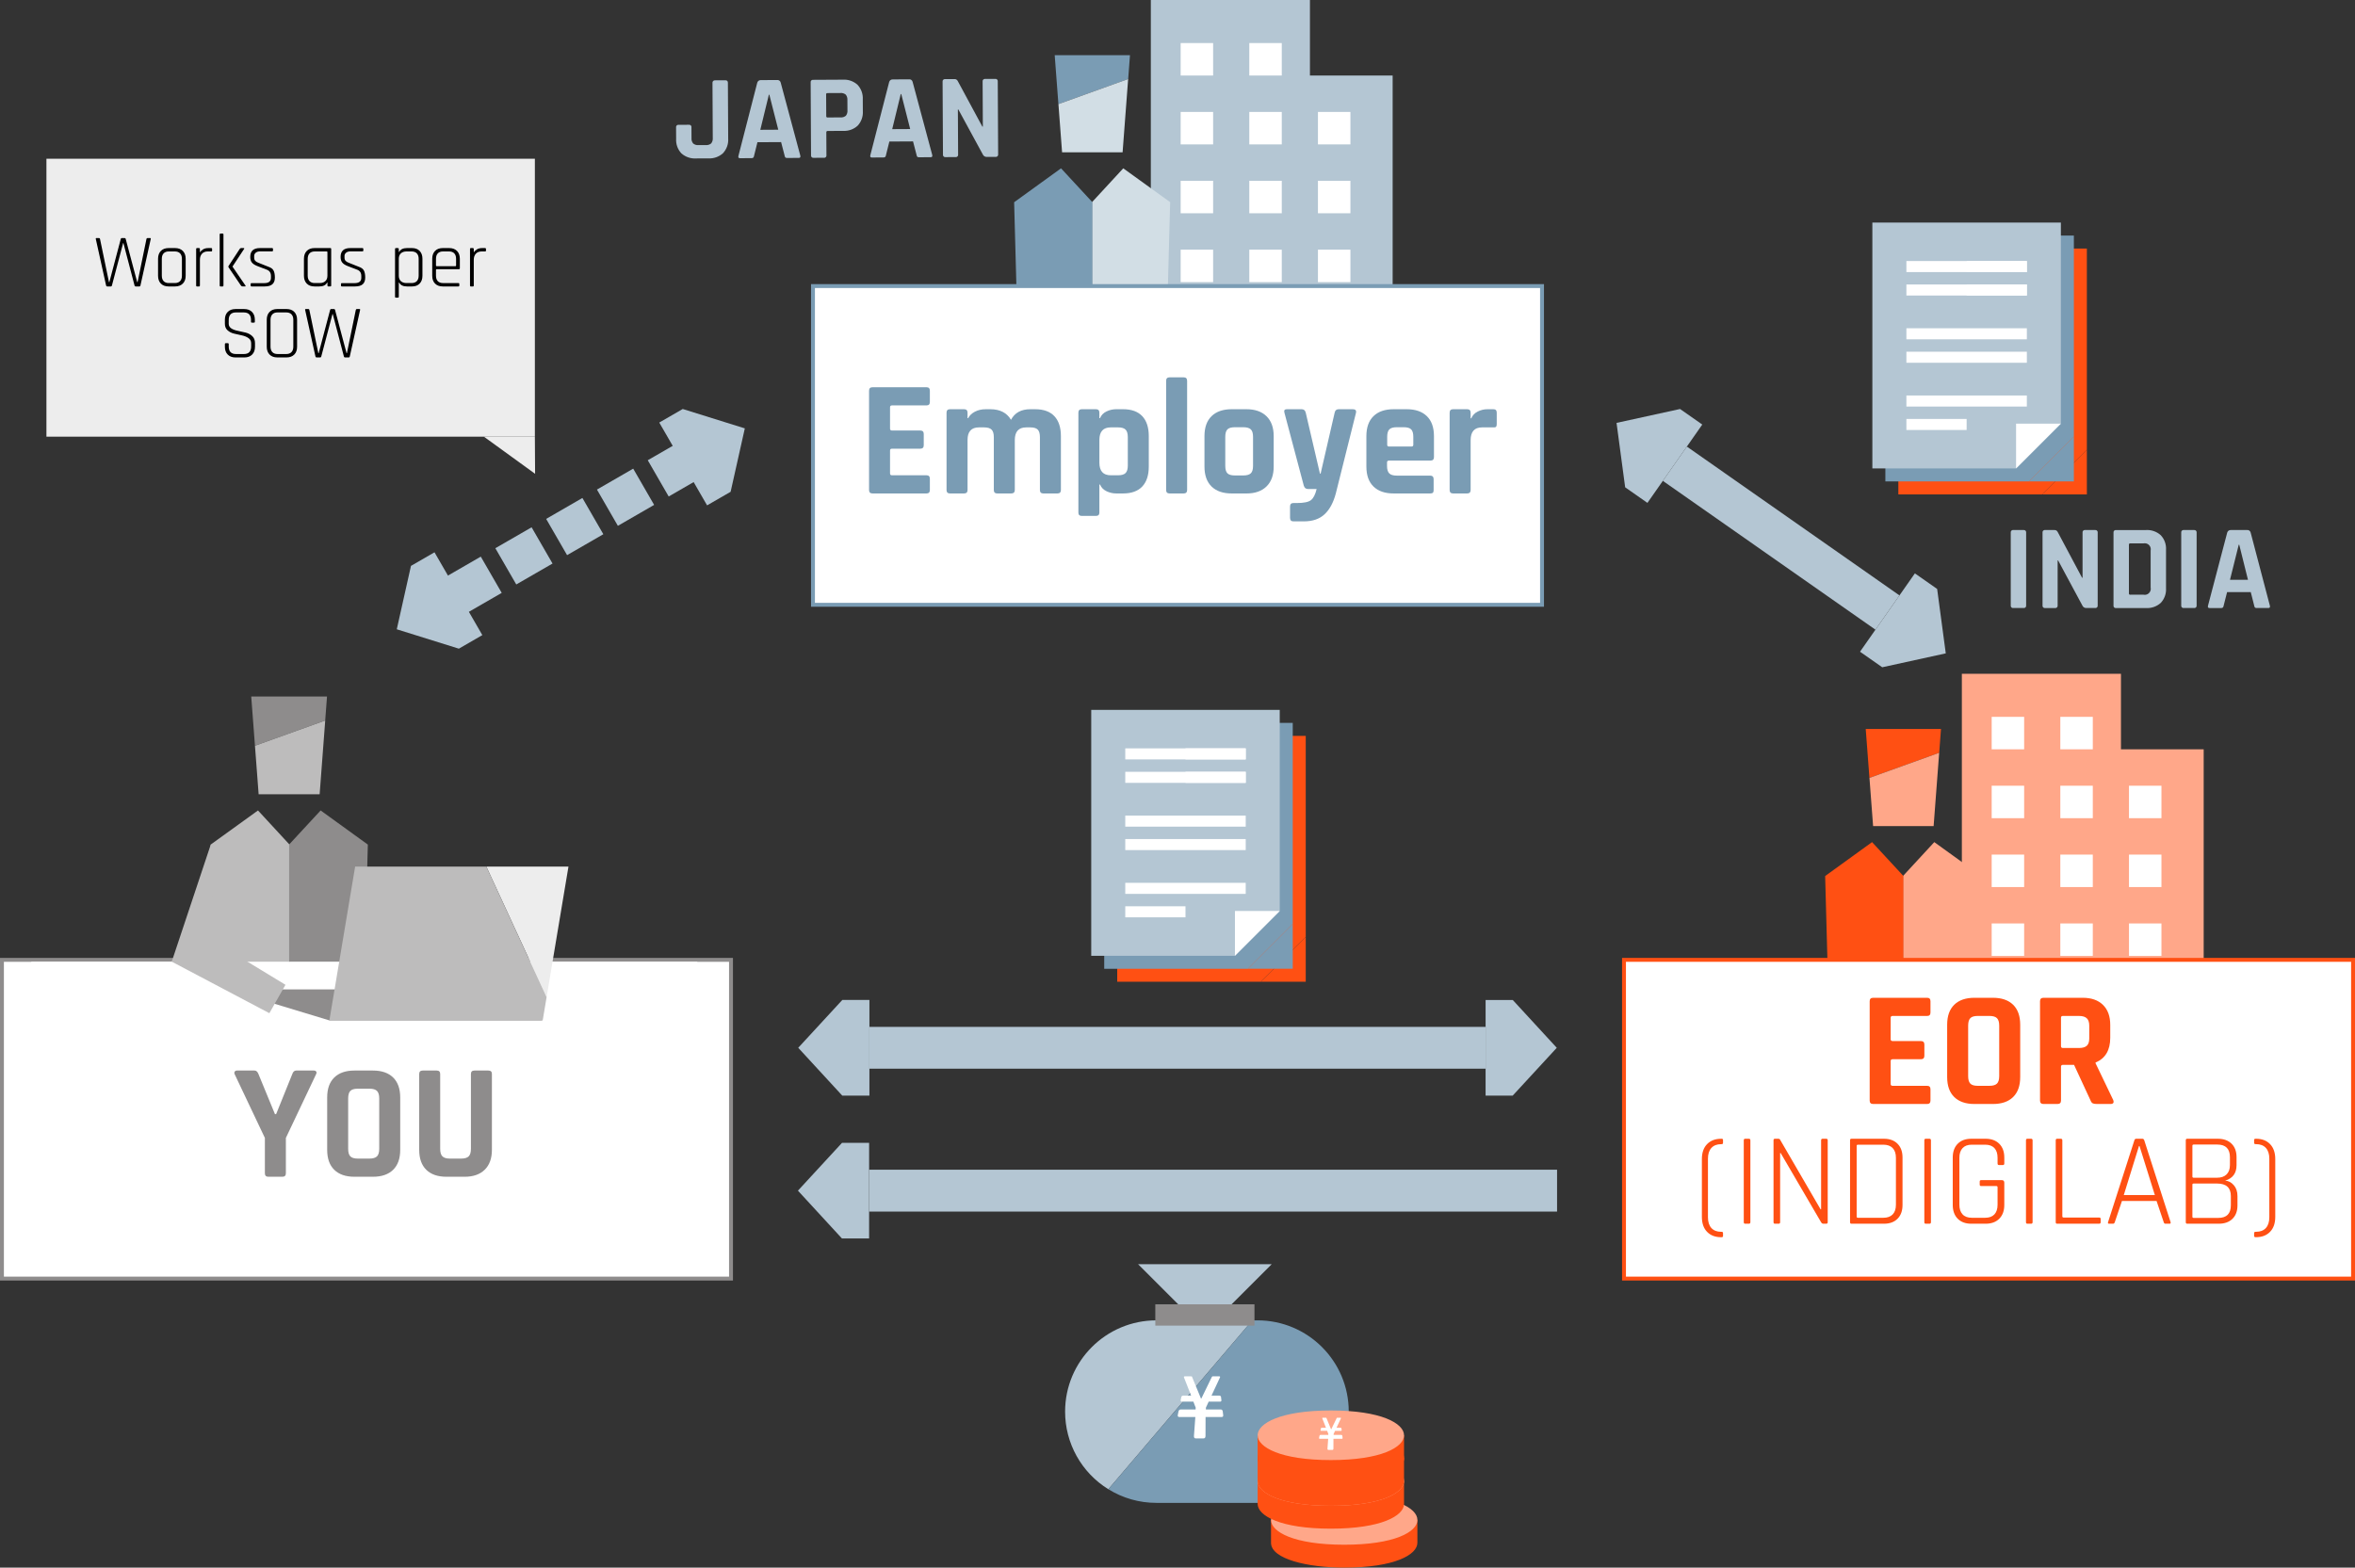 <?xml version="1.0" encoding="UTF-8"?><svg id="_レイヤー_2" xmlns="http://www.w3.org/2000/svg" xmlns:xlink="http://www.w3.org/1999/xlink" viewBox="0 0 312.828 208.291"><rect x="0" y="0" width="312.828" height="208.291" fill="#333333" stroke="none"/><defs><style>.cls-1{fill:none;}.cls-2{stroke:#8e8c8c;}.cls-2,.cls-3,.cls-4,.cls-5{fill:#fff;}.cls-2,.cls-3,.cls-5{stroke-miterlimit:10;stroke-width:.518px;}.cls-6{fill:#bdbcbc;}.cls-3{stroke:#7a9cb4;}.cls-7{clip-path:url(#clippath-1);}.cls-8{clip-path:url(#clippath-3);}.cls-9{clip-path:url(#clippath-4);}.cls-10{clip-path:url(#clippath-2);}.cls-11{clip-path:url(#clippath-6);}.cls-12{clip-path:url(#clippath-5);}.cls-13{fill:#ff5013;}.cls-14{fill:#7a9cb4;}.cls-5{stroke:#ff5013;}.cls-15{fill:#d2dee5;}.cls-16{fill:#8e8c8c;}.cls-17{fill:#ededed;}.cls-18{clip-path:url(#clippath);}.cls-19{fill:#ffa789;}.cls-20{fill:#b4c6d3;}</style><clipPath id="clippath"><rect class="cls-1" x="128.863" y="5.754" width="32.425" height="36.569"/></clipPath><clipPath id="clippath-1"><rect class="cls-1" x="236.596" y="95.282" width="32.425" height="36.569"/></clipPath><clipPath id="clippath-2"><rect class="cls-1" x="22.111" y="90.961" width="32.641" height="36.812"/></clipPath><clipPath id="clippath-3"><rect class="cls-1" x="152.038" y="100.95" width="6.737" height="7.598"/></clipPath><clipPath id="clippath-4"><rect class="cls-1" x="150.312" y="99.224" width="6.737" height="7.598"/></clipPath><clipPath id="clippath-5"><rect class="cls-1" x="255.8" y="36.198" width="6.737" height="7.598"/></clipPath><clipPath id="clippath-6"><rect class="cls-1" x="254.074" y="34.472" width="6.737" height="7.598"/></clipPath></defs><g id="_レイヤー_3"><polygon class="cls-20" points="184.993 10.035 184.993 42.323 152.872 42.323 152.872 0 174.006 0 174.006 10.035 184.993 10.035"/><rect id="_長方形_1402-18" class="cls-4" x="156.834" y="5.722" width="4.313" height="4.313"/><rect id="_長方形_1403-18" class="cls-4" x="165.952" y="5.722" width="4.313" height="4.313"/><rect id="_長方形_1402-19" class="cls-4" x="156.834" y="14.873" width="4.313" height="4.313"/><rect id="_長方形_1403-19" class="cls-4" x="165.952" y="14.873" width="4.313" height="4.313"/><rect id="_長方形_1402-20" class="cls-4" x="156.834" y="24.023" width="4.313" height="4.313"/><rect id="_長方形_1403-20" class="cls-4" x="165.952" y="24.023" width="4.313" height="4.313"/><rect id="_長方形_1402-21" class="cls-4" x="156.834" y="33.173" width="4.313" height="4.313"/><rect id="_長方形_1403-21" class="cls-4" x="165.952" y="33.173" width="4.313" height="4.313"/><rect id="_長方形_1403-21-2" class="cls-4" x="175.071" y="33.173" width="4.313" height="4.313"/><rect id="_長方形_1403-21-3" class="cls-4" x="175.071" y="24.023" width="4.313" height="4.313"/><rect id="_長方形_1403-21-4" class="cls-4" x="175.071" y="14.873" width="4.313" height="4.313"/><g id="_グループ_813"><g id="_グループ_2054"><g class="cls-18"><g id="_グループ_2053"><g id="_グループ_812"><g id="_グループ_811"><path id="_パス_1510" class="cls-15" d="M145.05,65.143V26.872l4.159-4.506,6.23,4.495-1.036,38.282-9.352-0Z"/><path id="_パス_1511" class="cls-14" d="M135.75,65.143l-1.037-38.271,6.23-4.506,4.159,4.495v38.282h-9.351Z"/><g id="_グループ_810"><path id="_パス_1512" class="cls-14" d="M150.102,7.33h-10l.492,6.503,9.268-3.332.24-3.171Z"/><path id="_パス_1513" class="cls-15" d="M140.597,13.833l.485,6.402h8.039l.737-9.735-9.262,3.333Z"/></g></g></g></g></g></g></g><rect class="cls-2" x=".259" y="127.538" width="96.844" height="42.35"/><g id="_グループ_1909"><path id="_パス_3136" class="cls-20" d="M269.143,70.764v9.688c.022.164-.092.315-.256.337-0,0-0.0 0-0.0 0-.026.003-.053.003-.08,0h-1.37c-.164.022-.315-.092-.337-.256-0-0-0-0-0-0-.004-.026-.004-.053,0-.08v-9.689c-.022-.164.092-.315.256-.337 0,0,0-0.0 0-0.0.027-.004.054-.004.08,0h1.37c.164-.022.315.092.337.256 0.0 0.0 0.0 0.0 0.0 0.0.003.027.003.054-.001.08Z"/><path id="_パス_3137" class="cls-20" d="M272.996,80.791h-1.338c-.164.022-.315-.092-.337-.256-0-0-0-0-0-0-.004-.027-.004-.054,0-.08v-9.69c-.022-.164.092-.315.256-.337 0,0,0-0.0 0-0.0.027-.004.054-.004.08,0h1.208c.182-.023.361.066.451.226l3.256,6.111h.065v-6.001c-.022-.164.092-.315.256-.337 0,0,0-0.0 0-0.0.027-.004.054-.004.08,0h1.337c.164-.022.315.092.337.256 0.0 0.0 0.0 0.0 0.0 0.0.003.027.003.054,0,.08v9.688c.022.164-.092.315-.256.337-0,0-0.0 0-0.0 0-.027.003-.054.003-.08,0h-1.178c-.222.009-.427-.119-.516-.323l-3.224-5.996h-.065v5.981c.023.163-.09.315-.253.339-.027.004-.054.004-.08.001Z"/><path id="_パス_3138" class="cls-20" d="M280.75,80.453v-9.688c-.022-.164.092-.315.256-.337 0,0,0-0.0 0-0.0.027-.004.054-.004.08,0h3.98c.718-.043,1.424.203,1.958.685.493.522.747,1.226.701,1.943v5.11c.045.717-.209,1.42-.701,1.942-.535.482-1.24.729-1.958.685h-3.98c-.163.024-.314-.089-.337-.252-.004-.029-.004-.059 0-.088v0ZM282.974,79.019h1.757c.434.092.86-.186.951-.62.023-.109.023-.222 0-.331v-4.915c.092-.433-.184-.859-.617-.951-.11-.023-.224-.023-.334 0h-1.757c-.085-.013-.165.046-.178.132-.002.015-.002.03-0.0.045v6.467c-.011.085.048.164.134.176.015.001.03.001.044-.002Z"/><path id="_パス_3139" class="cls-20" d="M291.791,70.764v9.688c.022.164-.093.315-.257.337-.027.004-.055.004-.082-0h-1.37c-.164.022-.315-.092-.337-.256-0-0-0-0-0-0-.004-.026-.004-.053,0-.08v-9.689c-.022-.164.092-.314.256-.337l.001-0c.026-.004.053-.004.08,0h1.37c.163-.024.315.09.338.253 0.0 0.0 0.0.001 0.0.001.004.028.004.056.001.083Z"/><path id="_パス_3140" class="cls-20" d="M295.048,80.791h-1.547c-.194,0-.258-.112-.193-.337l2.546-9.691c.06-.214.262-.355.483-.337h2.146c.225-.031.435.115.484.337l2.546,9.688c.065.225,0,.337-.193.337h-1.548c-.087.011-.174-.015-.242-.071-.055-.079-.088-.17-.097-.266l-.451-1.777h-3.144l-.451,1.777c-.008.097-.044.189-.104.266-.065.055-.15.082-.235.074ZM297.385,72.376l-1.161,4.659h2.386l-1.159-4.658-.066-.001Z"/></g><g id="_グループ_1911"><g id="_グループ_1910"><path id="_パス_3141" class="cls-20" d="M94.997,10.674l1.354-.007c.224-.001.337.106.339.321l.039,7.415c.05.715-.198,1.419-.683,1.946-.528.485-1.23.736-1.946.695l-1.612.008c-.72.05-1.429-.19-1.971-.667-.493-.524-.748-1.229-.703-1.947l-.008-1.515c-.023-.164.091-.315.254-.338l.001-0c.027-.004.054-.004.08-0l1.37-.007c.164-.023.315.091.338.254l0.0.001c.004.027.004.054 0.0.08l.007,1.421c-.025.264.055.526.221.732.202.163.461.24.719.214l.951-.005c.261.026.522-.054.724-.221.16-.209.235-.472.209-.734l-.038-7.305c-.017-.171.108-.324.279-.342.025-.002.05-.002.074.001Z"/><path id="_パス_3142" class="cls-20" d="M99.839,21.013l-1.547.008c-.194.001-.259-.111-.195-.336l2.495-9.701c.059-.214.261-.356.482-.339l2.144-.011c.224-.032.435.114.485.334l2.598,9.675c.066.226.002.338-.192.338l-1.548.008c-.087.011-.175-.014-.243-.07-.055-.079-.089-.17-.098-.266l-.461-1.771-3.144.017-.442,1.775c-.007.097-.043.19-.103.267-.065.054-.149.08-.233.072ZM102.132,12.585l-1.136,4.664,2.386-.013-1.185-4.652-.065 0Z"/><path id="_パス_3143" class="cls-20" d="M109.446,20.963l-1.373.007c-.164.023-.315-.091-.338-.254l-0-.001c-.003-.027-.004-.054-0-.08l-.051-9.689c-.023-.163.09-.315.253-.338.027-.004.054-.004.081-0l3.933-.021c.716-.048,1.421.195,1.954.675.491.522.745,1.223.703,1.939l.008,1.548c.049.715-.197,1.419-.683,1.946-.528.486-1.231.737-1.947.696l-2.03.011c-.129.001-.193.06-.192.178l.016,3.046c.024.164-.09.315-.253.339-.027.004-.054.003-.08-0ZM109.934,15.608l1.705-.009c.261.026.522-.054.724-.221.159-.204.234-.461.209-.719l-.007-1.354c.023-.263-.054-.525-.217-.732-.204-.165-.466-.242-.727-.214l-1.705.009c-.086-.012-.165.048-.177.134l0.0 0c-.002.015-.002.029 0.0.044l.015,2.885c-.012.085.047.165.132.177.015.002.03.002.045-0l.001-.001Z"/><path id="_パス_3144" class="cls-20" d="M117.361,20.921l-1.548.008c-.193.001-.259-.112-.194-.336l2.496-9.701c.058-.214.26-.356.481-.339l2.146-.011c.224-.032.436.113.486.334l2.597,9.675c.066.226.002.338-.192.338l-1.547.008c-.087.011-.174-.014-.242-.07-.055-.079-.089-.17-.098-.266l-.461-1.771-3.146.017-.442,1.775c-.007.097-.043.19-.103.267-.066.054-.15.08-.234.072ZM119.654,12.494l-1.136,4.664,2.386-.013-1.186-4.652-.064 0Z"/><path id="_パス_3145" class="cls-20" d="M126.936,20.871l-1.338.007c-.164.023-.315-.092-.338-.255-.003-.026-.004-.053-0-.08l-.051-9.69c-.023-.164.091-.315.255-.338.027-.004.054-.004.08-0l1.208-.006c.182-.023.36.065.452.223l3.288,6.094.065-0-.031-5.998c-.023-.164.091-.315.255-.338.027-.004.054-.004.08-0l1.338-.007c.163-.023.315.09.338.253.004.027.004.054 0.0.081l.051,9.688c.023.164-.091.315-.254.338l-.001 0c-.027.004-.054.004-.08 0l-1.178.006c-.222.01-.428-.117-.518-.32l-3.251-5.977-.065 0.0.031,5.98c.025.163-.088.316-.251.34-.028.004-.057.004-.085-.001Z"/></g></g><path id="_パス_1974" class="cls-20" d="M197.339,142.003v3.573s3.602,0,3.602,0l5.854-6.353-5.846-6.353h-3.609s0,3.572,0,3.572v5.561Z"/><path id="_パス_1974-2" class="cls-20" d="M115.49,136.441v-3.573s-3.602,0-3.602,0l-5.854,6.353,5.846,6.353h3.609s0-3.572,0-3.572v-5.561Z"/><path id="_パス_1975" class="cls-20" d="M197.339,136.441h-81.849s0,5.561,0,5.561h81.849"/><path id="_パス_1974-3" class="cls-20" d="M115.45,155.425v-3.573s-3.602,0-3.602,0l-5.854,6.353,5.846,6.353h3.609s0-3.572,0-3.572v-5.561Z"/><path id="_パス_1975-2" class="cls-20" d="M206.834,155.425h-91.385s0,5.561,0,5.561h91.385"/><g id="_グループ_1084"><rect id="_長方形_717" class="cls-17" x="6.168" y="21.093" width="64.882" height="36.928"/></g><path id="_パス_1942" class="cls-17" d="M71.05,58.021l.029,4.933-6.802-4.933,6.773-0Z"/><path d="M14.735,38.061h-.5c-.073,0-.12-.04-.14-.12l-1.37-6.189c-.021-.08.013-.12.1-.12h.33c.073,0,.116.04.13.12l1.19,5.739h.05l1.52-5.75c.014-.073.057-.109.13-.109h.38c.08,0,.126.036.14.109l1.53,5.75h.05l1.18-5.739c.014-.08.061-.12.14-.12h.34c.08,0,.109.04.09.12l-1.37,6.189c-.014.08-.057.12-.13.12h-.51c-.074,0-.12-.04-.141-.12l-1.479-5.64h-.04l-1.49,5.64c-.02.08-.063.12-.13.12Z"/><path d="M23.254,38.061h-.859c-.434,0-.775-.127-1.025-.38s-.375-.601-.375-1.04v-2.26c0-.44.125-.787.375-1.04.25-.254.592-.38,1.025-.38h.859c.434,0,.777.126,1.03.38.253.253.38.6.38,1.04v2.26c0,.439-.126.787-.38,1.04s-.597.38-1.03.38ZM22.435,37.61h.78c.306,0,.542-.085.705-.255.164-.17.245-.411.245-.725v-2.24c0-.313-.082-.555-.245-.725-.163-.171-.398-.256-.705-.256h-.78c-.307,0-.54.085-.7.256-.16.17-.24.411-.24.725v2.24c0,.313.08.555.24.725s.393.255.7.255Z"/><path d="M26.445,38.061h-.29c-.067,0-.1-.04-.1-.12v-4.86c0-.079.033-.119.1-.119h.29c.073,0,.11.04.11.119v.421h.04c.073-.141.203-.266.39-.375.187-.11.417-.165.69-.165h.39c.073,0,.11.036.11.109v.24c0,.073-.037.106-.11.1h-.47c-.327,0-.582.101-.765.301-.184.199-.275.47-.275.81v3.42c0,.08-.037.12-.11.12Z"/><path d="M29.574,38.061h-.29c-.067,0-.1-.04-.1-.12v-6.79c0-.08.033-.12.1-.12h.29c.073,0,.11.04.11.12v6.79c0,.08-.037.12-.11.12ZM32.054,32.961h.31c.04,0,.066.012.08.034.013.023.006.052-.021.085l-1.53,2.32v.04l1.71,2.5c.027.033.034.062.02.085s-.04.035-.08.035h-.31c-.101,0-.177-.04-.23-.12l-1.65-2.43c-.027-.054-.027-.106,0-.16l1.5-2.29c.04-.066.107-.1.2-.1Z"/><path d="M35.144,38.061h-1.74c-.073,0-.11-.036-.11-.11v-.229c0-.066.037-.101.11-.101h1.69c.6,0,.9-.232.9-.699v-.24c0-.434-.187-.717-.56-.851l-1.25-.479c-.34-.134-.582-.29-.725-.47-.144-.181-.215-.431-.215-.75,0-.78.43-1.17,1.29-1.17h1.62c.073,0,.11.036.11.109v.23c0,.066-.037.1-.11.1h-1.57c-.273,0-.479.061-.615.18-.137.12-.205.261-.205.421v.229c0,.187.051.334.155.44s.262.196.475.27l1.25.5c.347.113.579.282.695.505.117.224.175.535.175.936,0,.399-.112.696-.335.89s-.569.29-1.035.29Z"/><path d="M42.414,38.061h-.64c-.434,0-.775-.127-1.025-.38s-.375-.601-.375-1.04v-2.26c0-.44.125-.787.375-1.04.25-.254.592-.38,1.025-.38h2.12c.067,0,.1.04.1.119v4.86c0,.08-.033.12-.1.12h-.29c-.073,0-.11-.04-.11-.12v-.399h-.04c-.173.347-.52.52-1.04.52ZM43.494,36.631v-3.13c0-.061-.033-.091-.1-.091h-1.58c-.307,0-.54.087-.7.261-.16.173-.24.416-.24.729v2.22c0,.313.08.558.24.73.16.174.393.26.7.26h.649c.32,0,.572-.085.755-.255.183-.17.275-.411.275-.725Z"/><path d="M47.144,38.061h-1.74c-.073,0-.11-.036-.11-.11v-.229c0-.066.037-.101.11-.101h1.69c.6,0,.9-.232.9-.699v-.24c0-.434-.187-.717-.56-.851l-1.25-.479c-.34-.134-.582-.29-.725-.47-.144-.181-.215-.431-.215-.75,0-.78.43-1.17,1.29-1.17h1.62c.073,0,.11.036.11.109v.23c0,.066-.037.1-.11.1h-1.57c-.273,0-.479.061-.615.18-.137.12-.205.261-.205.421v.229c0,.187.051.334.155.44s.262.196.475.27l1.25.5c.347.113.579.282.695.505.117.224.175.535.175.936,0,.399-.112.696-.335.89s-.569.29-1.035.29Z"/><path d="M52.865,39.551h-.29c-.067,0-.1-.037-.1-.11v-6.36c0-.079.033-.119.1-.119h.29c.073,0,.11.04.11.119v.4h.04c.187-.347.533-.52,1.04-.52h.68c.426,0,.763.126,1.01.38.247.253.37.6.37,1.04v2.26c0,.439-.124.787-.37,1.04-.247.253-.583.38-1.01.38h-.68c-.507,0-.854-.173-1.04-.52h-.04v1.899c0,.073-.037.11-.11.11ZM54.004,37.61h.66c.307,0,.542-.085.705-.255.163-.17.245-.415.245-.735v-2.22c0-.32-.082-.564-.245-.734-.164-.171-.398-.256-.705-.256h-.66c-.32,0-.571.085-.755.256-.184.17-.275.411-.275.725v2.24c0,.313.091.555.275.725s.435.255.755.255Z"/><path d="M60.905,38.061h-2.09c-.434,0-.775-.127-1.025-.38s-.375-.601-.375-1.04v-2.26c0-.44.125-.787.375-1.04.25-.254.592-.38,1.025-.38h.859c.434,0,.777.126,1.03.38.253.253.38.6.38,1.04v1.27c0,.08-.04.12-.12.12h-2.96c-.06,0-.09.03-.09.09v.771c0,.313.08.555.24.725s.393.255.7.255h2.05c.073,0,.11.037.11.11v.229c0,.074-.037.11-.11.11ZM58.004,35.37h2.49c.06,0,.09-.029.09-.09v-.89c0-.313-.08-.555-.24-.725-.16-.171-.394-.256-.7-.256h-.79c-.307,0-.54.085-.7.256-.16.17-.24.411-.24.725v.89c0,.061.03.09.09.09Z"/><path d="M62.824,38.061h-.29c-.067,0-.1-.04-.1-.12v-4.86c0-.079.033-.119.1-.119h.29c.073,0,.11.04.11.119v.421h.04c.073-.141.203-.266.39-.375.187-.11.417-.165.69-.165h.39c.073,0,.11.036.11.109v.24c0,.073-.037.106-.11.1h-.47c-.327,0-.582.101-.765.301-.184.199-.275.47-.275.81v3.42c0,.08-.037.12-.11.12Z"/><path d="M29.874,46.071v-.36c0-.073.037-.109.11-.109h.29c.073,0,.11.036.11.109v.33c0,.667.323,1,.97,1h1.04c.646,0,.97-.336.97-1.01v-.42c0-.293-.12-.523-.36-.69-.24-.166-.53-.286-.87-.359s-.682-.15-1.025-.23-.635-.227-.875-.439c-.24-.214-.36-.5-.36-.86v-.55c0-.44.126-.787.38-1.04.253-.254.597-.38,1.03-.38h1.16c.433,0,.777.126,1.03.38.254.253.38.6.38,1.04v.279c0,.074-.037.11-.11.11h-.29c-.073,0-.11-.036-.11-.11v-.25c0-.666-.323-1-.97-1h-1.03c-.64,0-.96.341-.96,1.021v.5c0,.46.41.77,1.23.93.34.067.681.144,1.024.23.344.087.635.243.875.47.24.227.36.533.36.92v.49c0,.439-.127.787-.38,1.04-.254.253-.597.38-1.03.38h-1.18c-.434,0-.777-.127-1.03-.38s-.38-.601-.38-1.04Z"/><path d="M38.064,47.491h-1.229c-.434,0-.775-.127-1.025-.38s-.375-.601-.375-1.04v-3.59c0-.44.125-.787.375-1.04.25-.254.592-.38,1.025-.38h1.229c.434,0,.775.126,1.025.38.25.253.375.6.375,1.04v3.59c0,.439-.125.787-.375,1.04s-.592.38-1.025.38ZM36.874,47.041h1.14c.307,0,.542-.085.705-.255s.245-.415.245-.735v-3.55c0-.319-.082-.564-.245-.734s-.398-.256-.705-.256h-1.14c-.307,0-.54.087-.7.261-.16.173-.24.416-.24.729v3.55c0,.313.08.558.24.73.16.174.394.26.7.26Z"/><path d="M42.544,47.491h-.5c-.073,0-.12-.04-.14-.12l-1.37-6.189c-.021-.08.013-.12.1-.12h.33c.073,0,.116.04.13.12l1.19,5.739h.05l1.52-5.75c.014-.073.057-.109.13-.109h.38c.08,0,.126.036.14.109l1.53,5.75h.05l1.18-5.739c.014-.08.061-.12.14-.12h.34c.08,0,.109.04.09.12l-1.37,6.189c-.014.08-.057.12-.13.12h-.51c-.074,0-.12-.04-.141-.12l-1.479-5.64h-.04l-1.49,5.64c-.02.08-.063.12-.13.12Z"/><rect class="cls-3" x="107.992" y="38.01" width="96.844" height="42.35"/><path class="cls-14" d="M123.08,65.567h-7.177c-.308,0-.461-.154-.461-.461v-13.191c0-.307.153-.461.461-.461h7.177c.292,0,.439.154.439.461v1.492c0,.308-.146.461-.439.461h-4.587c-.176,0-.264.081-.264.242v2.854c0,.16.088.24.264.24h3.753c.307,0,.461.154.461.461v1.493c0,.308-.154.461-.461.461h-3.753c-.176,0-.264.081-.264.241v3.051c0,.161.088.242.264.242h4.587c.292,0,.439.152.439.461v1.492c0,.307-.146.461-.439.461Z"/><path class="cls-14" d="M128.062,65.567h-1.866c-.307,0-.461-.154-.461-.461v-10.271c0-.308.154-.461.461-.461h1.866c.307,0,.461.153.461.461v.724h.088c.175-.351.472-.636.889-.856.417-.219.896-.328,1.438-.328h.615c1.273,0,2.187.468,2.743,1.404.498-.937,1.354-1.404,2.568-1.404h.637c1.126,0,1.979.307,2.557.922.578.613.867,1.5.867,2.655v7.155c0,.307-.154.461-.461.461h-1.866c-.307,0-.46-.154-.46-.461v-7.023c0-.469-.096-.801-.286-.999-.19-.197-.52-.296-.988-.296h-.548c-1.01,0-1.515.562-1.515,1.689v6.629c0,.307-.161.461-.483.461h-1.843c-.308,0-.461-.154-.461-.461v-7.023c0-.469-.099-.801-.296-.999-.198-.197-.531-.296-.999-.296h-.681c-1.009,0-1.514.556-1.514,1.668v6.65c0,.307-.154.461-.461.461Z"/><path class="cls-14" d="M145.576,68.551h-1.866c-.307,0-.461-.146-.461-.439v-13.277c0-.308.154-.461.461-.461h1.866c.307,0,.461.153.461.461v.724h.088c.161-.396.446-.691.856-.889.409-.198.841-.296,1.295-.296h.9c1.126,0,1.979.307,2.557.922.578.613.867,1.5.867,2.655v4.038c0,1.156-.289,2.041-.867,2.656-.578.614-1.43.922-2.557.922h-.9c-.454,0-.886-.1-1.295-.297-.41-.197-.695-.494-.856-.889h-.088v3.73c0,.293-.154.439-.461.439ZM147.552,63.152h.966c.468,0,.801-.1.999-.297.198-.197.296-.53.296-.998v-3.775c0-.469-.099-.801-.296-.999-.197-.197-.53-.296-.999-.296h-.966c-1.009,0-1.514.556-1.514,1.668v3.028c0,1.112.505,1.669,1.514,1.669Z"/><path class="cls-14" d="M157.231,65.567h-1.866c-.307,0-.461-.154-.461-.461v-14.508c0-.308.154-.461.461-.461h1.866c.307,0,.461.153.461.461v14.508c0,.307-.154.461-.461.461Z"/><path class="cls-14" d="M165.571,65.567h-1.954c-1.156,0-2.048-.308-2.677-.922-.629-.615-.944-1.5-.944-2.656v-4.038c0-1.155.314-2.042.944-2.655.629-.615,1.521-.922,2.677-.922h1.954c1.141,0,2.03.311,2.667.932.637.623.955,1.504.955,2.646v4.038c0,1.142-.318,2.023-.955,2.645-.636.623-1.525.934-2.667.934ZM164.034,63.174h1.12c.468,0,.801-.096.999-.285.198-.19.296-.52.296-.988v-3.863c0-.467-.099-.797-.296-.986-.198-.19-.531-.286-.999-.286h-1.12c-.468,0-.797.096-.987.286-.19.189-.286.52-.286.986v3.863c0,.469.095.798.286.988.19.189.519.285.987.285Z"/><path class="cls-14" d="M173.208,69.275h-1.405c-.293,0-.439-.162-.439-.482v-1.471c0-.322.146-.483.439-.483h.461c.922,0,1.547-.128,1.876-.384.33-.256.582-.75.757-1.482h-1.163c-.278,0-.461-.152-.549-.461l-2.568-9.678c-.088-.308.022-.461.329-.461h1.954c.292,0,.475.153.548.461l1.888,8.098h.088l1.866-8.098c.058-.308.241-.461.548-.461h1.844c.366,0,.512.16.439.482l-2.678,10.711c-.322,1.214-.819,2.136-1.492,2.766-.673.629-1.588.943-2.744.943Z"/><path class="cls-14" d="M189.976,65.567h-4.851c-1.156,0-2.048-.308-2.677-.922-.629-.615-.944-1.5-.944-2.656v-4.038c0-1.155.314-2.042.944-2.655.629-.615,1.521-.922,2.677-.922h1.734c1.156,0,2.048.307,2.678.922.629.613.944,1.5.944,2.655v2.787c0,.308-.154.461-.461.461h-5.509c-.176,0-.264.081-.264.241v.482c0,.455.099.779.296.978.198.197.53.296.999.296h4.434c.307,0,.461.162.461.482v1.449c0,.161-.033.274-.099.34-.066.066-.187.1-.362.1ZM184.511,59.332h2.985c.161,0,.241-.08.241-.24v-1.055c0-.467-.095-.797-.285-.986-.19-.19-.52-.286-.988-.286h-.922c-.468,0-.797.096-.987.286-.19.189-.286.52-.286.986v1.055c0,.16.081.24.242.24Z"/><path class="cls-14" d="M194.892,65.567h-1.866c-.307,0-.461-.154-.461-.461v-10.271c0-.308.154-.461.461-.461h1.866c.307,0,.461.153.461.461v.746h.088c.161-.396.446-.695.856-.9.409-.205.841-.307,1.295-.307h.79c.292,0,.439.153.439.461v1.514c0,.176-.033.297-.099.362-.065.065-.179.091-.34.077h-1.515c-1.009,0-1.514.57-1.514,1.711v6.607c0,.307-.154.461-.461.461Z"/><polygon class="cls-19" points="292.727 99.563 292.727 131.851 260.605 131.851 260.605 89.528 281.739 89.528 281.739 99.563 292.727 99.563"/><rect id="_長方形_1402-18-2" class="cls-4" x="264.567" y="95.25" width="4.313" height="4.313"/><rect id="_長方形_1403-18-2" class="cls-4" x="273.685" y="95.25" width="4.313" height="4.313"/><rect id="_長方形_1402-19-2" class="cls-4" x="264.567" y="104.401" width="4.313" height="4.313"/><rect id="_長方形_1403-19-2" class="cls-4" x="273.685" y="104.401" width="4.313" height="4.313"/><rect id="_長方形_1402-20-2" class="cls-4" x="264.567" y="113.551" width="4.313" height="4.313"/><rect id="_長方形_1403-20-2" class="cls-4" x="273.685" y="113.551" width="4.313" height="4.313"/><rect id="_長方形_1402-21-2" class="cls-4" x="264.567" y="122.701" width="4.313" height="4.313"/><rect id="_長方形_1403-21-5" class="cls-4" x="273.685" y="122.701" width="4.313" height="4.313"/><rect id="_長方形_1403-21-6" class="cls-4" x="282.804" y="122.701" width="4.313" height="4.313"/><rect id="_長方形_1403-21-7" class="cls-4" x="282.804" y="113.551" width="4.313" height="4.313"/><rect id="_長方形_1403-21-8" class="cls-4" x="282.804" y="104.401" width="4.313" height="4.313"/><g id="_グループ_813-2"><g id="_グループ_2054-2"><g class="cls-7"><g id="_グループ_2053-2"><g id="_グループ_812-2"><g id="_グループ_811-2"><path id="_パス_1510-2" class="cls-19" d="M252.783,154.671v-38.271l4.159-4.506,6.23,4.495-1.036,38.282-9.352-0Z"/><path id="_パス_1511-2" class="cls-13" d="M243.483,154.671l-1.037-38.271,6.23-4.506,4.159,4.495v38.282h-9.351Z"/><g id="_グループ_810-2"><path id="_パス_1512-2" class="cls-13" d="M257.835,96.858h-10l.492,6.503,9.268-3.332.24-3.171Z"/><path id="_パス_1513-2" class="cls-19" d="M248.33,103.361l.485,6.402h8.039l.737-9.735-9.262,3.333Z"/></g></g></g></g></g></g></g><path id="_パス_3197" class="cls-6" d="M26.674,132.663l7.041-18.404-5.717-2.045-6.137,18.418,4.814,2.031Z"/><path id="_パス_3198" class="cls-4" d="M92.62,127.774v18.922h-52.583s-8.731-18.922-8.731-18.922h61.314Z"/><path id="_パス_3199" class="cls-4" d="M31.307,127.774l8.731,18.922H4.161v-18.922h27.146Z"/><g id="_グループ_1951"><g class="cls-10"><g id="_グループ_1950"><g id="_グループ_1949"><path id="_パス_3200" class="cls-6" d="M38.457,150.749v-38.526s-4.186-4.536-4.186-4.536l-6.272,4.525,1.043,38.536,9.415.001Z"/><path id="_パス_3201" class="cls-16" d="M47.82,150.749l1.043-38.526-6.272-4.536-4.186,4.525v38.536s9.415.001,9.415.001Z"/><g id="_グループ_1948"><path id="_パス_3202" class="cls-16" d="M43.439,92.545h-10.067s.496,6.545.496,6.545l9.33-3.355.241-3.19Z"/><path id="_パス_3203" class="cls-6" d="M33.868,99.09l.488,6.446h8.103s.742-9.8.742-9.8l-9.333,3.354Z"/></g></g></g></g></g><g id="_グループ_1954"><path id="_パス_3206" class="cls-16" d="M43.755,135.583h28.336s-13.598-4.123-13.598-4.123h-28.336s13.598,4.123,13.598,4.123Z"/><g id="_グループ_1953"><path id="_パス_3207" class="cls-17" d="M75.513,115.143l-2.904,17.353-8.007-17.353h10.912Z"/><path id="_パス_3208" class="cls-6" d="M64.6,115.143l8.007,17.353-.517,3.087h-28.336s3.421-20.44,3.421-20.44h17.425Z"/></g></g><path id="_パス_3209" class="cls-6" d="M22.813,127.775l12.968,6.849,2.14-3.772-12.351-7.51-2.757,4.433Z"/><path class="cls-16" d="M37.513,156.358h-1.866c-.307,0-.461-.154-.461-.461v-4.697l-4.017-8.472c-.059-.132-.055-.245.011-.341.066-.095.165-.143.296-.143h2.326c.234,0,.41.154.527.461l2.195,5.334h.154l2.151-5.334c.102-.307.278-.461.526-.461h2.327c.146,0,.252.045.318.132.066.088.062.205-.011.352l-4.016,8.472v4.697c0,.307-.154.461-.461.461Z"/><path class="cls-16" d="M49.541,156.358h-2.458c-1.156,0-2.049-.308-2.678-.922-.629-.615-.944-1.5-.944-2.656v-6.957c0-1.156.314-2.041.944-2.656.629-.614,1.521-.922,2.678-.922h2.458c1.156,0,2.048.308,2.678.922.629.615.944,1.5.944,2.656v6.957c0,1.156-.315,2.041-.944,2.656-.629.614-1.522.922-2.678.922ZM47.522,153.943h1.558c.468,0,.801-.1.999-.297.198-.197.296-.53.296-.998v-6.695c0-.468-.099-.801-.296-.998-.197-.197-.53-.297-.999-.297h-1.558c-.469,0-.798.1-.988.297-.19.197-.285.53-.285.998v6.695c0,.468.095.801.285.998.19.197.519.297.988.297Z"/><path class="cls-16" d="M63.016,142.244h1.844c.322,0,.483.146.483.439v10.096c0,1.142-.318,2.023-.955,2.645-.636.623-1.525.934-2.667.934h-2.414c-1.156,0-2.049-.308-2.678-.922-.629-.615-.944-1.5-.944-2.656v-10.074c0-.307.154-.461.461-.461h1.866c.307,0,.461.154.461.461v9.943c0,.468.099.801.296.998.198.197.523.297.977.297h1.514c.468,0,.801-.1.999-.297.198-.197.296-.53.296-.998v-9.943c0-.307.154-.461.461-.461Z"/><path id="_パス_1974-4" class="cls-20" d="M249.127,83.668l-2.049,2.927,2.951,2.066,8.439-1.847-1.145-8.558-2.957-2.07-2.049,2.926-3.19,4.556Z"/><path id="_パス_1974-5" class="cls-20" d="M224.075,59.337l2.049-2.927-2.951-2.066-8.439,1.847,1.145,8.558,2.957,2.07,2.049-2.926,3.19-4.556Z"/><path id="_パス_1975-3" class="cls-20" d="M252.317,79.112l-28.242-19.775-3.19,4.556,28.242,19.775"/><path id="_パス_1974-6" class="cls-20" d="M62.284,81.294l1.787,3.094-3.119,1.801-8.246-2.575,1.886-8.425,3.126-1.805,1.786,3.094,2.781,4.816Z"/><path id="_パス_1974-7" class="cls-20" d="M89.361,59.24l-1.787-3.094,3.119-1.801,8.246,2.575-1.886,8.425-3.126,1.805-1.786-3.094-2.781-4.816Z"/><rect class="cls-20" x="80.314" y="63.288" width="5.561" height="5.561" transform="translate(-21.902 50.399) rotate(-30)"/><rect class="cls-20" x="73.566" y="67.184" width="5.561" height="5.561" transform="translate(-24.754 47.547) rotate(-30)"/><rect class="cls-20" x="87.063" y="59.391" width="5.561" height="5.561" transform="translate(-19.049 53.251) rotate(-30)"/><rect class="cls-20" x="66.817" y="71.08" width="5.561" height="5.561" transform="translate(-27.606 44.694) rotate(-30)"/><rect class="cls-20" x="60.068" y="74.977" width="5.561" height="5.561" transform="translate(-30.459 41.842) rotate(-30)"/><rect class="cls-5" x="215.725" y="127.538" width="96.844" height="42.35"/><path class="cls-13" d="M255.998,146.69h-7.177c-.308,0-.461-.154-.461-.461v-13.19c0-.308.153-.461.461-.461h7.177c.292,0,.439.153.439.461v1.492c0,.308-.146.461-.439.461h-4.587c-.176,0-.264.081-.264.241v2.854c0,.161.088.241.264.241h3.753c.307,0,.461.153.461.461v1.493c0,.307-.154.461-.461.461h-3.753c-.176,0-.264.08-.264.24v3.051c0,.162.088.242.264.242h4.587c.292,0,.439.153.439.461v1.492c0,.307-.146.461-.439.461Z"/><path class="cls-13" d="M264.733,146.69h-2.458c-1.156,0-2.049-.307-2.678-.922-.629-.614-.944-1.5-.944-2.656v-6.957c0-1.156.314-2.041.944-2.656.629-.613,1.521-.921,2.678-.921h2.458c1.156,0,2.048.308,2.678.921.629.615.944,1.5.944,2.656v6.957c0,1.156-.315,2.042-.944,2.656-.629.615-1.522.922-2.678.922ZM262.714,144.275h1.558c.468,0,.801-.1.999-.297.198-.197.296-.529.296-.998v-6.694c0-.468-.099-.802-.296-.999-.197-.197-.53-.296-.999-.296h-1.558c-.469,0-.798.099-.988.296-.19.197-.285.531-.285.999v6.694c0,.469.095.801.285.998.19.197.519.297.988.297Z"/><path class="cls-13" d="M273.314,146.69h-1.865c-.308,0-.461-.154-.461-.461v-13.19c0-.308.153-.461.461-.461h5.224c1.141,0,2.033.314,2.677.943.644.63.966,1.515.966,2.655v1.713c0,1.653-.651,2.75-1.953,3.292v.088l2.348,4.894c.132.352.007.527-.373.527h-1.778c-.263,0-.454-.029-.57-.088-.118-.059-.212-.183-.286-.373l-2.195-4.74h-1.47c-.176,0-.264.08-.264.24v4.5c0,.307-.153.461-.461.461ZM274.016,139.249h2.151c.468,0,.812-.099,1.031-.296.22-.197.33-.516.33-.955v-1.712c0-.453-.11-.782-.33-.987-.219-.205-.563-.308-1.031-.308h-2.151c-.161,0-.242.081-.242.241v3.775c0,.161.081.241.242.241Z"/><path class="cls-13" d="M228.879,151.467v.386c0,.117-.064.175-.193.175h-.053c-.562,0-.995.168-1.299.501-.305.334-.457.812-.457,1.431v7.779c0,.62.152,1.097.457,1.431.304.333.737.501,1.299.501h.053c.128,0,.193.058.193.175v.386c0,.105-.064.158-.193.158h-.053c-.785,0-1.408-.236-1.87-.711-.462-.474-.693-1.139-.693-1.992v-7.674c0-.854.231-1.519.693-1.992.462-.475,1.085-.711,1.87-.711h.07c.117,0,.175.053.175.158Z"/><path class="cls-13" d="M232.513,151.52v10.867c0,.141-.064.211-.193.211h-.509c-.117,0-.176-.07-.176-.211v-10.867c0-.141.059-.211.176-.211h.509c.128,0,.193.07.193.211Z"/><path class="cls-13" d="M236.271,162.598h-.509c-.117,0-.175-.07-.175-.211v-10.867c0-.141.058-.211.175-.211h.474c.105,0,.176.035.211.105l5.39,9.27h.07v-9.164c0-.141.064-.211.193-.211h.492c.129,0,.193.07.193.211v10.867c0,.141-.064.211-.193.211h-.404c-.105,0-.199-.063-.281-.193l-5.373-9.199h-.07v9.182c0,.141-.065.211-.193.211Z"/><path class="cls-13" d="M245.753,162.387v-10.867c0-.141.058-.211.175-.211h4.337c.761,0,1.361.223,1.8.667s.658,1.054.658,1.825v6.305c0,.771-.219,1.381-.658,1.826-.439.444-1.039.666-1.8.666h-4.337c-.117,0-.175-.07-.175-.211ZM246.806,161.809h3.371c.539,0,.951-.15,1.238-.448.287-.298.43-.729.43-1.29v-6.234c0-.561-.143-.991-.43-1.29-.287-.298-.699-.448-1.238-.448h-3.371c-.117,0-.175.053-.175.158v9.395c0,.105.058.158.175.158Z"/><path class="cls-13" d="M256.498,151.52v10.867c0,.141-.064.211-.193.211h-.509c-.117,0-.176-.07-.176-.211v-10.867c0-.141.059-.211.176-.211h.509c.128,0,.193.07.193.211Z"/><path class="cls-13" d="M263.767,162.598h-1.914c-.761,0-1.361-.222-1.8-.666-.439-.445-.658-1.055-.658-1.826v-6.305c0-.771.219-1.381.658-1.825s1.039-.667,1.8-.667h1.914c.761,0,1.363.223,1.809.667.444.444.667,1.054.667,1.825v.791c0,.141-.064.211-.193.211h-.509c-.129,0-.193-.07-.193-.211v-.756c0-.561-.14-.991-.421-1.29-.281-.298-.691-.448-1.229-.448h-1.773c-.539,0-.948.152-1.229.457s-.421.732-.421,1.281v6.234c0,.55.141.977.421,1.281s.69.457,1.229.457h1.773c.538,0,.948-.15,1.229-.448.281-.298.421-.729.421-1.29v-2.318c0-.105-.053-.158-.158-.158h-2.02c-.129,0-.193-.064-.193-.193v-.403c0-.129.064-.193.193-.193h2.739c.222,0,.333.117.333.352v2.95c0,.771-.223,1.381-.667,1.826-.445.444-1.048.666-1.809.666Z"/><path class="cls-13" d="M270,151.52v10.867c0,.141-.064.211-.193.211h-.509c-.117,0-.176-.07-.176-.211v-10.867c0-.141.059-.211.176-.211h.509c.128,0,.193.07.193.211Z"/><path class="cls-13" d="M278.832,162.598h-5.583c-.117,0-.175-.07-.175-.211v-10.867c0-.141.058-.211.175-.211h.509c.128,0,.193.07.193.211v10.096c0,.105.058.158.175.158h4.706c.141,0,.211.064.211.192v.438c0,.13-.07.193-.211.193Z"/><path class="cls-13" d="M280.693,162.598h-.544c-.129,0-.169-.07-.123-.211l3.494-10.867c.035-.141.117-.211.246-.211h.825c.117,0,.199.07.246.211l3.494,10.867c.035.141-.006.211-.123.211h-.562c-.117,0-.193-.07-.228-.211l-.948-2.809h-4.6l-.948,2.809c-.047.141-.123.211-.229.211ZM284.134,152.274l-2.019,6.515h4.126l-2.037-6.515h-.07Z"/><path class="cls-13" d="M290.35,162.387v-10.867c0-.141.058-.211.175-.211h4.091c.761,0,1.363.217,1.809.649.444.433.667,1.03.667,1.79v1.072c0,1.064-.503,1.75-1.51,2.054.433.024.813.223,1.142.597.328.375.492.861.492,1.457v1.23c0,.76-.223,1.357-.667,1.791-.445.433-1.048.648-1.809.648h-4.214c-.117,0-.175-.07-.175-.211ZM291.403,156.488h3.09c.55,0,.975-.146,1.273-.439s.448-.708.448-1.246v-1.037c0-1.123-.556-1.686-1.668-1.686h-3.143c-.117,0-.175.053-.175.158v4.092c0,.105.058.158.175.158ZM291.403,161.826h3.266c1.112,0,1.668-.562,1.668-1.686v-1.213c0-1.111-.609-1.668-1.826-1.668h-3.108c-.117,0-.175.047-.175.141v4.268c0,.105.058.158.175.158Z"/><path class="cls-13" d="M299.427,164.231v-.386c0-.117.07-.175.21-.175h.053c.562,0,.995-.168,1.299-.501.304-.334.457-.811.457-1.431v-7.779c0-.619-.152-1.097-.457-1.431-.305-.333-.737-.501-1.299-.501h-.053c-.14,0-.21-.058-.21-.175v-.386c0-.105.07-.158.21-.158h.053c.772,0,1.39.236,1.853.711.462.474.693,1.139.693,1.992v7.674c0,.854-.231,1.519-.693,1.992-.462.475-1.08.711-1.853.711h-.053c-.14,0-.21-.053-.21-.158Z"/><g id="_グループ_2282"><g id="illust13"><g id="_グループ_879"><path id="_パス_1575" class="cls-20" d="M153.609,175.439c-6.696-.001-12.125,5.427-12.125,12.123v.001h0c-.003,4.202,2.172,8.105,5.746,10.314l19.122-22.435-12.742-.002Z"/><path id="_パス_1576" class="cls-14" d="M167.037,175.439h-.685l-19.122,22.436c1.915,1.189,4.125,1.818,6.38,1.814h13.426c6.696,0,12.125-5.428,12.125-12.125v-.001h0c0-6.696-5.427-12.124-12.123-12.125Z"/></g><path id="_パス_1577" class="cls-20" d="M168.928,167.976l-8.876,8.876-8.876-8.876h17.753Z"/><rect id="_長方形_640" class="cls-16" x="153.466" y="173.306" width="13.172" height="2.83"/></g><g id="_グループ_1039"><path id="_パス_1925" class="cls-4" d="M159.862,191.125h-1.017c-.183,0-.262-.115-.244-.342l.183-2.502h-2.12c-.175,0-.244-.093-.209-.276l.087-.441c.037-.19.139-.283.305-.283h1.969l.018-.235-.312-.806h-1.488c-.157,0-.221-.076-.193-.22l.071-.356c.013-.137.133-.238.27-.227h1.041l-.951-2.423c-.028-.093.019-.139.139-.139h.81c.037-.004.074.005.107.023.012.017.366.876,1.205,2.929h.049l1.367-2.815c.015-.041.039-.079.07-.11.034-.022.074-.032.114-.028h.801c.122,0,.162.046.128.139l-1.128,2.423h1.017c.125-.014.237.077.25.201,0,0.0 0.0 0.0 0.0.001h0v.025l.042.356c.014.059.004.121-.03.171-.051.04-.116.058-.18.049h-1.476l-.372.806v.234h1.961c.167,0,.261.093.283.283l.053.442c.017.072.006.149-.031.214-.054.05-.128.072-.201.061h-2.106l-.009,2.502c.002.231-.087.345-.27.345Z"/></g></g><g id="illust14"><g id="_グループ_1034"><g id="_グループ_2068"><path id="_パス_1919" class="cls-13" d="M169.462,201.958v3.038c0,1.473,4.072,2.668,9.097,2.668s9.093-1.194,9.093-2.668v-3.038"/><path id="_パス_3503" class="cls-13" d="M178.56,208.291c-4.831,0-9.722-1.131-9.722-3.295v-3.039h1.249v3.039c0,.693,2.99,2.041,8.471,2.041s8.47-1.349,8.47-2.041v-3.039h1.252v3.039c.001,1.588-3.042,3.295-9.72,3.295Z"/></g><g id="_グループ_2069"><ellipse id="_楕円形_166" class="cls-19" cx="178.558" cy="201.959" rx="9.096" ry="2.667"/><path id="_パス_3504" class="cls-19" d="M178.56,205.251c-6.679,0-9.722-1.709-9.722-3.295s3.043-3.295,9.722-3.295,9.722,1.709,9.722,3.295-3.045,3.295-9.722,3.295ZM178.56,199.916c-5.48,0-8.471,1.347-8.471,2.04s2.99,2.04,8.471,2.04,8.471-1.348,8.471-2.04-2.99-2.038-8.471-2.038v-.001Z"/></g></g><g id="_グループ_1035"><g id="_グループ_2070"><path id="_パス_1920" class="cls-13" d="M167.687,196.785v3.038c0,1.473,4.072,2.667,9.093,2.667s9.093-1.194,9.093-2.667v-3.038"/><path id="_パス_3505" class="cls-13" d="M176.783,203.117c-6.68,0-9.722-1.709-9.722-3.295v-3.039h1.252v3.039c0,.693,2.99,2.04,8.47,2.04s8.47-1.349,8.47-2.04v-3.039h1.252v3.039c0,1.589-3.042,3.295-9.722,3.295Z"/></g><g id="_グループ_2071"><ellipse id="_楕円形_167" class="cls-4" cx="176.783" cy="196.786" rx="9.096" ry="2.667"/><path id="_パス_3506" class="cls-19" d="M176.783,200.079c-6.68,0-9.722-1.709-9.722-3.295s3.042-3.292,9.722-3.292,9.722,1.709,9.722,3.296-3.042,3.292-9.722,3.292ZM176.783,194.744c-5.48,0-8.47,1.348-8.47,2.04s2.99,2.04,8.47,2.04,8.47-1.349,8.47-2.04-2.99-2.038-8.47-2.038v-.001Z"/></g></g><g id="_グループ_1036"><g id="_グループ_2072"><path id="_パス_1921" class="cls-13" d="M167.687,193.748v3.037c0,1.473,4.072,2.668,9.093,2.668s9.093-1.194,9.093-2.668v-3.037"/><path id="_パス_3507" class="cls-13" d="M176.783,200.079c-6.68,0-9.722-1.709-9.722-3.295v-3.038h1.252v3.038c0,.693,2.99,2.04,8.47,2.04s8.47-1.348,8.47-2.04v-3.038h1.252v3.038c0,1.59-3.042,3.295-9.722,3.295Z"/></g><g id="_グループ_2073"><ellipse id="_楕円形_168" class="cls-13" cx="176.783" cy="193.748" rx="9.096" ry="2.667"/><path id="_パス_3508" class="cls-13" d="M176.783,197.039c-6.68,0-9.722-1.709-9.722-3.295s3.042-3.292,9.722-3.292,9.723,1.709,9.723,3.292-3.043,3.295-9.723,3.295ZM176.783,191.704c-5.48,0-8.47,1.348-8.47,2.04s2.99,2.04,8.47,2.04,8.47-1.347,8.47-2.04-2.99-2.037-8.47-2.037v-.002Z"/></g></g><g id="_グループ_1038"><g id="_グループ_2076"><path id="_パス_1924" class="cls-13" d="M167.687,190.71v3.038c0,1.473,4.072,2.667,9.093,2.667s9.093-1.194,9.093-2.667v-3.038"/><path id="_パス_3511" class="cls-13" d="M176.783,197.041c-6.68,0-9.722-1.709-9.722-3.295v-3.038h1.252v3.038c0,.693,2.99,2.04,8.47,2.04s8.47-1.349,8.47-2.04v-3.038h1.252v3.038c0,1.589-3.042,3.295-9.722,3.295Z"/></g><g id="_グループ_2077"><ellipse id="_楕円形_170" class="cls-19" cx="176.783" cy="190.71" rx="9.096" ry="2.667"/><path id="_パス_3512" class="cls-19" d="M176.783,194.003c-6.68,0-9.722-1.709-9.722-3.295s3.042-3.295,9.722-3.295,9.723,1.709,9.723,3.295-3.043,3.295-9.723,3.295ZM176.783,188.668c-5.48,0-8.47,1.348-8.47,2.04s2.99,2.04,8.47,2.04,8.47-1.348,8.47-2.04-2.99-2.038-8.47-2.038v-.002Z"/></g></g><g id="_グループ_1040"><path id="_パス_1926" class="cls-4" d="M176.99,192.652h-.527c-.093,0-.136-.061-.127-.177l.095-1.297h-1.099c-.091,0-.127-.049-.109-.143l.045-.229c.02-.099.073-.147.157-.147h1.02l.009-.122-.162-.417h-.771c-.081,0-.115-.039-.1-.114l.036-.183c.007-.071.069-.123.14-.118h.539l-.494-1.255c-.014-.048.01-.071.072-.071h.42c.019-.002.039.003.055.013.006.009.189.454.624,1.518h.026l.709-1.459c.008-.021.02-.041.036-.057.018-.012.04-.017.061-.015h.415c.061,0,.084.024.067.071l-.587,1.257h.527c.064-.007.122.039.13.103 0.0 0.0 0.0.001 0.0.001h0v.013l.022.183c.007.03.002.062-.015.089-.026.021-.06.031-.093.026h-.766l-.193.417v.122h1.016c.086,0,.135.049.146.147l.027.229c.009.037.004.077-.015.11-.028.026-.066.038-.104.032h-1.092l-.005,1.297c.002.115-.044.175-.137.175Z"/></g></g><g id="_グループ_836"><g id="_グループ_831"><path id="_パス_1528" class="cls-13" d="M173.449,124.496v-26.716h-25.042v32.669h19.089l5.953-5.953Z"/><g id="_グループ_830"><rect id="_長方形_1263" class="cls-4" x="160.928" y="102.889" width="8" height="1.468"/><rect id="_長方形_1264" class="cls-4" x="160.928" y="106.005" width="8" height="1.468"/><rect id="_長方形_1265" class="cls-4" x="152.927" y="111.822" width="16.001" height="1.468"/><rect id="_長方形_1266" class="cls-4" x="152.927" y="114.938" width="16.001" height="1.468"/><rect id="_長方形_1267" class="cls-4" x="152.927" y="120.755" width="16.001" height="1.468"/><rect id="_長方形_1267-2" class="cls-4" x="152.927" y="123.871" width="16.001" height="1.468"/><path id="_パス_1529" class="cls-13" d="M173.449,124.496v5.952h-5.952l5.952-5.952Z"/></g></g><rect id="_長方形_625" class="cls-4" x="152.038" y="100.95" width="6.737" height="7.598"/><g id="_グループ_835"><g id="_グループ_2060"><g class="cls-8"><g id="_グループ_2059"><g id="_グループ_834"><g id="_グループ_833"><path id="_パス_1530" class="cls-6" d="M155.402,114.114v-7.95l.864-.936,1.295.934-.215,7.954-1.943-.002Z"/><path id="_パス_1531" class="cls-16" d="M153.469,114.114l-.215-7.95,1.295-.936.864.934v7.954l-1.943-.002Z"/><g id="_グループ_832"><path id="_パス_1532" class="cls-16" d="M156.451,102.101h-2.078l.102,1.351,1.926-.693.05-.658Z"/><path id="_パス_1533" class="cls-6" d="M154.476,103.452l.101,1.33h1.672l.153-2.023-1.926.692Z"/></g></g></g></g></g></g></g></g><g id="_グループ_836-2"><g id="_グループ_831-2"><path id="_パス_1528-2" class="cls-14" d="M171.722,122.77v-26.716h-25.042v32.669h19.089l5.953-5.953Z"/><g id="_グループ_830-2"><rect id="_長方形_1263-2" class="cls-4" x="159.202" y="101.163" width="8" height="1.468"/><rect id="_長方形_1264-2" class="cls-4" x="159.202" y="104.279" width="8" height="1.468"/><rect id="_長方形_1265-2" class="cls-4" x="151.201" y="110.096" width="16.001" height="1.468"/><rect id="_長方形_1266-2" class="cls-4" x="151.201" y="113.212" width="16.001" height="1.468"/><rect id="_長方形_1267-3" class="cls-4" x="151.201" y="119.029" width="16.001" height="1.468"/><rect id="_長方形_1267-4" class="cls-4" x="151.201" y="122.145" width="16.001" height="1.468"/><path id="_パス_1529-2" class="cls-14" d="M171.722,122.77v5.952h-5.952l5.952-5.952Z"/></g></g><rect id="_長方形_625-2" class="cls-4" x="150.312" y="99.224" width="6.737" height="7.598"/><g id="_グループ_835-2"><g id="_グループ_2060-2"><g class="cls-9"><g id="_グループ_2059-2"><g id="_グループ_834-2"><g id="_グループ_833-2"><path id="_パス_1530-2" class="cls-6" d="M153.675,112.388v-7.95l.864-.936,1.295.934-.215,7.954-1.943-.002Z"/><path id="_パス_1531-2" class="cls-16" d="M151.743,112.388l-.215-7.95,1.295-.936.864.934v7.954l-1.943-.002Z"/><g id="_グループ_832-2"><path id="_パス_1532-2" class="cls-16" d="M154.725,100.374h-2.078l.102,1.351,1.926-.693.05-.658Z"/><path id="_パス_1533-2" class="cls-6" d="M152.75,101.725l.101,1.33h1.672l.153-2.023-1.926.692Z"/></g></g></g></g></g></g></g></g><g id="_グループ_831-3"><path id="_パス_1528-3" class="cls-20" d="M169.996,121.044v-26.716h-25.042v32.669h19.089l5.953-5.953Z"/><path id="_パス_1529-3" class="cls-4" d="M164.044,126.996v-5.952h5.952l-5.952,5.952Z"/><g id="_グループ_830-3"><rect id="_長方形_1263-3" class="cls-4" x="157.476" y="99.437" width="8" height="1.468"/><rect id="_長方形_1264-3" class="cls-4" x="157.476" y="102.552" width="8" height="1.468"/><rect id="_長方形_1265-3" class="cls-4" x="149.475" y="108.37" width="16.001" height="1.468"/><rect id="_長方形_1266-3" class="cls-4" x="149.475" y="111.485" width="16.001" height="1.468"/><rect id="_長方形_1265-4" class="cls-4" x="149.475" y="99.437" width="16.001" height="1.468"/><rect id="_長方形_1266-4" class="cls-4" x="149.475" y="102.552" width="16.001" height="1.468"/><rect id="_長方形_1267-5" class="cls-4" x="149.475" y="117.303" width="16" height="1.468"/><rect id="_長方形_1268" class="cls-4" x="149.475" y="120.419" width="8.001" height="1.468"/></g></g><g id="_グループ_836-3"><g id="_グループ_831-4"><path id="_パス_1528-4" class="cls-13" d="M277.21,59.744v-26.716h-25.042v32.669h19.089l5.953-5.953Z"/><g id="_グループ_830-4"><rect id="_長方形_1263-4" class="cls-4" x="264.69" y="38.137" width="8" height="1.468"/><rect id="_長方形_1264-4" class="cls-4" x="264.69" y="41.252" width="8" height="1.468"/><rect id="_長方形_1265-5" class="cls-4" x="256.689" y="47.07" width="16.001" height="1.468"/><rect id="_長方形_1266-5" class="cls-4" x="256.689" y="50.185" width="16.001" height="1.468"/><rect id="_長方形_1267-6" class="cls-4" x="256.689" y="56.003" width="16.001" height="1.468"/><rect id="_長方形_1267-7" class="cls-4" x="256.689" y="59.119" width="16.001" height="1.468"/><path id="_パス_1529-4" class="cls-13" d="M277.21,59.744v5.952h-5.952l5.952-5.952Z"/></g></g><rect id="_長方形_625-3" class="cls-4" x="255.8" y="36.198" width="6.737" height="7.598"/><g id="_グループ_835-3"><g id="_グループ_2060-3"><g class="cls-12"><g id="_グループ_2059-3"><g id="_グループ_834-3"><g id="_グループ_833-3"><path id="_パス_1530-3" class="cls-6" d="M259.163,49.361v-7.95l.864-.936,1.295.934-.215,7.954-1.943-.002Z"/><path id="_パス_1531-3" class="cls-16" d="M257.231,49.361l-.215-7.95,1.295-.936.864.934v7.954l-1.943-.002Z"/><g id="_グループ_832-3"><path id="_パス_1532-3" class="cls-16" d="M260.213,37.348h-2.078l.102,1.351,1.926-.693.05-.658Z"/><path id="_パス_1533-3" class="cls-6" d="M258.238,38.699l.101,1.33h1.672l.153-2.023-1.926.692Z"/></g></g></g></g></g></g></g></g><g id="_グループ_836-4"><g id="_グループ_831-5"><path id="_パス_1528-5" class="cls-14" d="M275.484,58.018v-26.716h-25.042v32.669h19.089l5.953-5.953Z"/><g id="_グループ_830-5"><rect id="_長方形_1263-5" class="cls-4" x="262.964" y="36.41" width="8" height="1.468"/><rect id="_長方形_1264-5" class="cls-4" x="262.964" y="39.526" width="8" height="1.468"/><rect id="_長方形_1265-6" class="cls-4" x="254.963" y="45.343" width="16.001" height="1.468"/><rect id="_長方形_1266-6" class="cls-4" x="254.963" y="48.459" width="16.001" height="1.468"/><rect id="_長方形_1267-8" class="cls-4" x="254.963" y="54.277" width="16.001" height="1.468"/><rect id="_長方形_1267-9" class="cls-4" x="254.963" y="57.393" width="16.001" height="1.468"/><path id="_パス_1529-5" class="cls-14" d="M275.484,58.018v5.952h-5.952l5.952-5.952Z"/></g></g><rect id="_長方形_625-4" class="cls-4" x="254.074" y="34.472" width="6.737" height="7.598"/><g id="_グループ_835-4"><g id="_グループ_2060-4"><g class="cls-11"><g id="_グループ_2059-4"><g id="_グループ_834-4"><g id="_グループ_833-4"><path id="_パス_1530-4" class="cls-6" d="M257.437,47.635v-7.95l.864-.936,1.295.934-.215,7.954-1.943-.002Z"/><path id="_パス_1531-4" class="cls-16" d="M255.505,47.635l-.215-7.95,1.295-.936.864.934v7.954l-1.943-.002Z"/><g id="_グループ_832-4"><path id="_パス_1532-4" class="cls-16" d="M258.487,35.622h-2.078l.102,1.351,1.926-.693.05-.658Z"/><path id="_パス_1533-4" class="cls-6" d="M256.511,36.973l.101,1.33h1.672l.153-2.023-1.926.692Z"/></g></g></g></g></g></g></g></g><g id="_グループ_831-6"><path id="_パス_1528-6" class="cls-20" d="M273.758,56.291v-26.716h-25.042v32.669h19.089l5.953-5.953Z"/><path id="_パス_1529-6" class="cls-4" d="M267.806,62.243v-5.952h5.952l-5.952,5.952Z"/><g id="_グループ_830-6"><rect id="_長方形_1263-6" class="cls-4" x="261.238" y="34.684" width="8" height="1.468"/><rect id="_長方形_1264-6" class="cls-4" x="261.238" y="37.8" width="8" height="1.468"/><rect id="_長方形_1265-7" class="cls-4" x="253.237" y="43.617" width="16.001" height="1.468"/><rect id="_長方形_1266-7" class="cls-4" x="253.237" y="46.733" width="16.001" height="1.468"/><rect id="_長方形_1265-8" class="cls-4" x="253.237" y="34.684" width="16.001" height="1.468"/><rect id="_長方形_1266-8" class="cls-4" x="253.237" y="37.8" width="16.001" height="1.468"/><rect id="_長方形_1267-10" class="cls-4" x="253.237" y="52.551" width="16" height="1.468"/><rect id="_長方形_1268-2" class="cls-4" x="253.237" y="55.666" width="8.001" height="1.468"/></g></g></g></svg>